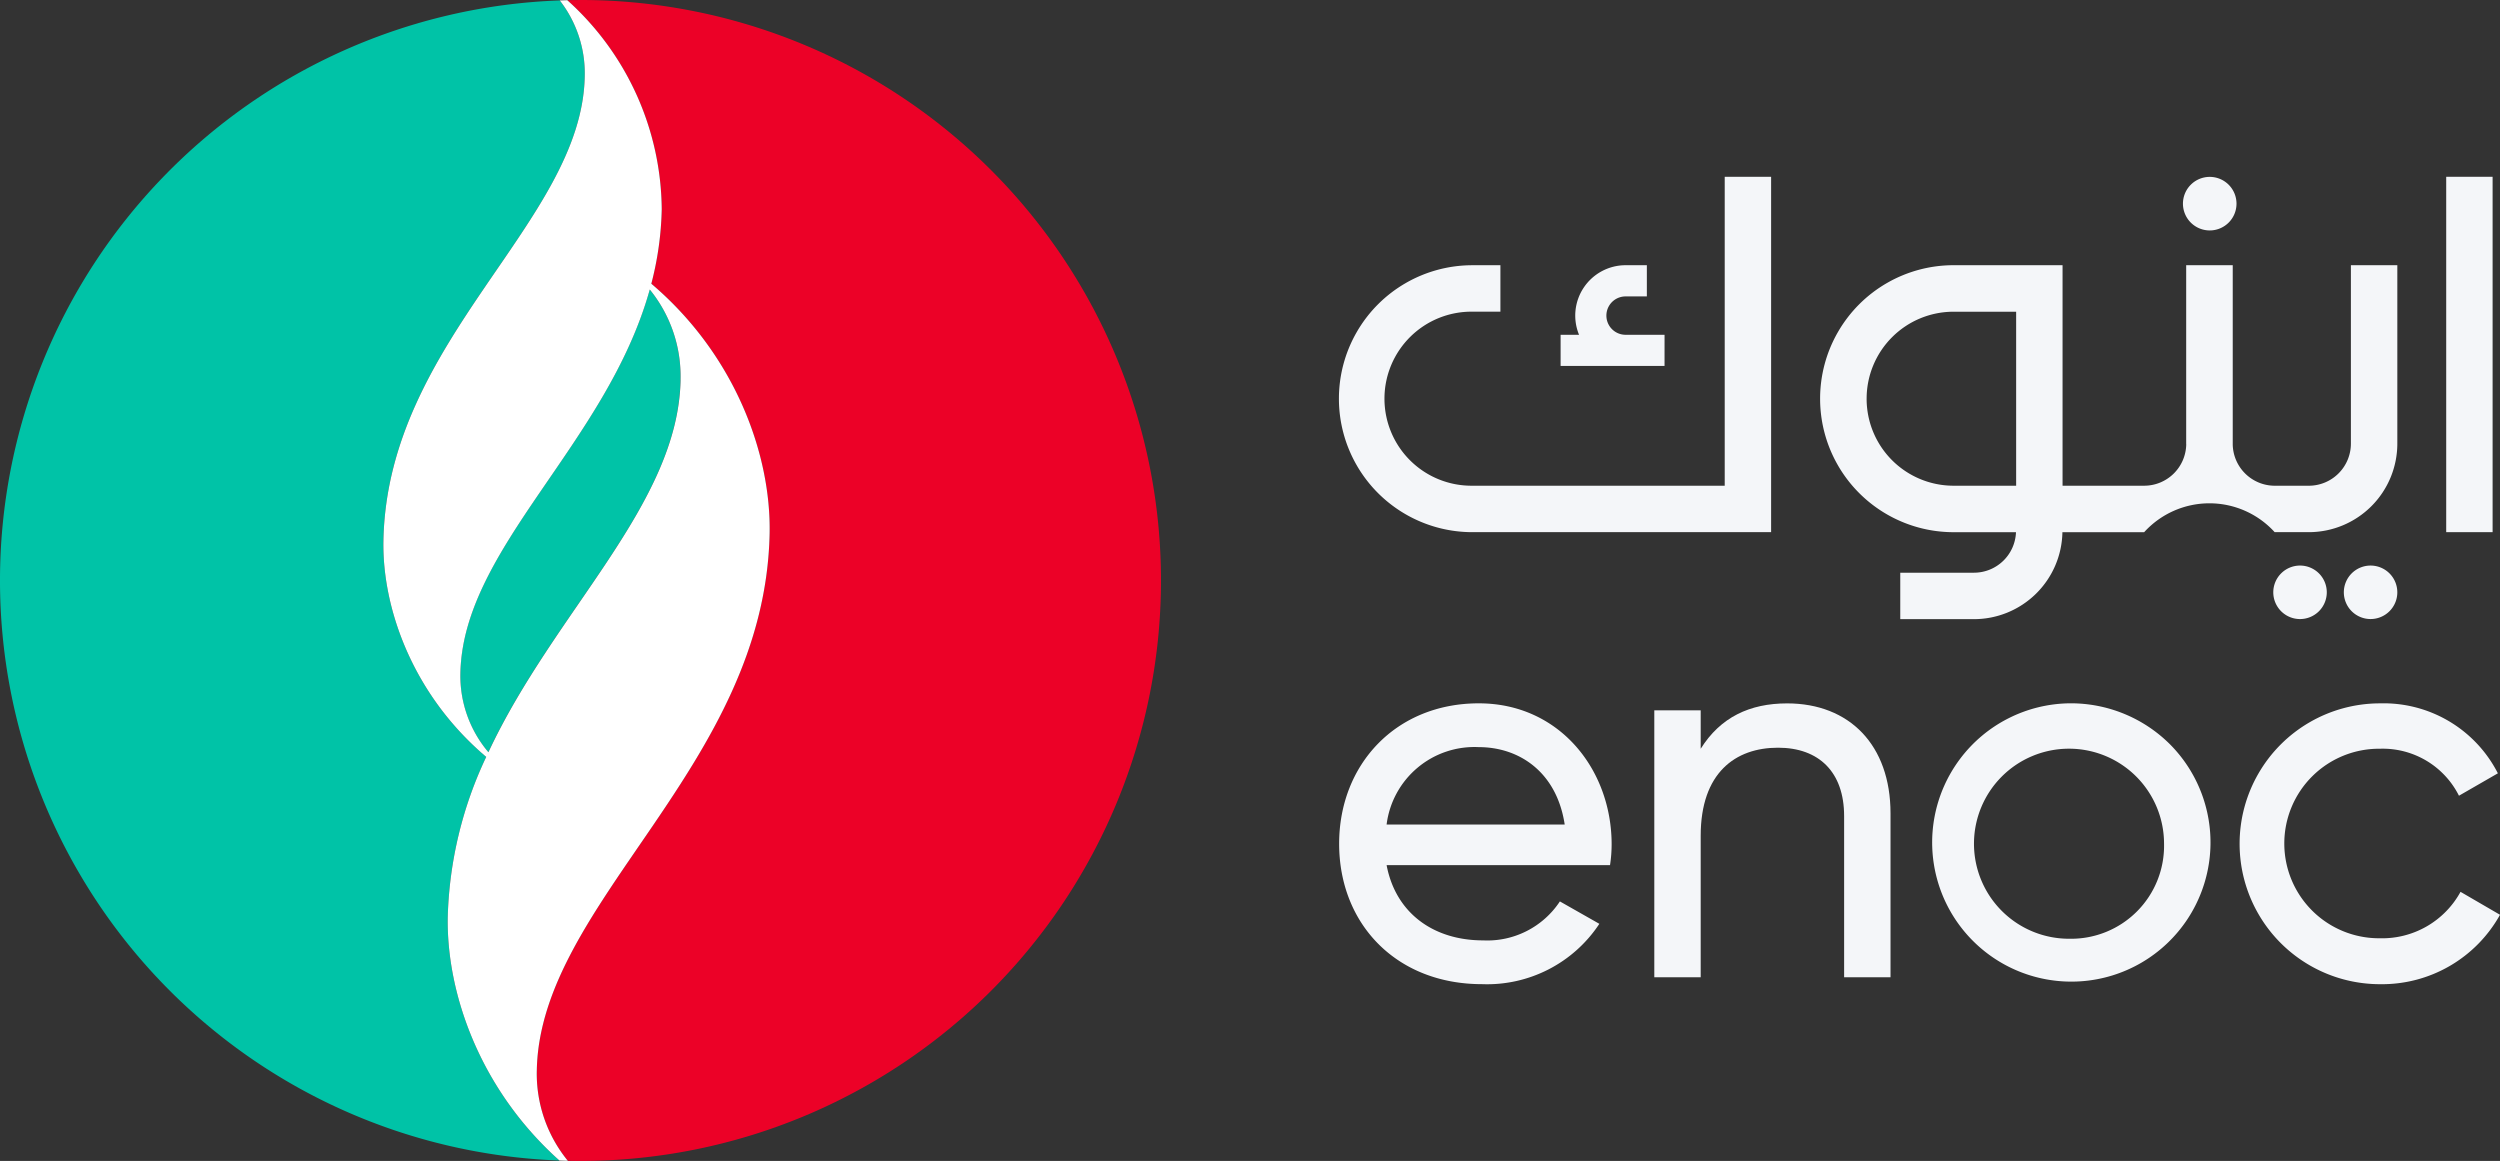 <svg xmlns="http://www.w3.org/2000/svg" width="267.672" height="124.3" viewBox="0 0 267.672 124.3"><rect x="0" y="0" width="267.672" height="124.3" fill="#333333" stroke="none"/><g id="Group_659" data-name="Group 659" transform="translate(-1739.219 -211.976)"><path id="Path_1957" data-name="Path 1957" d="M1787.16,310.653a42.683,42.683,0,0,1,4.118-17.092c-7.845-6.635-11.151-15.885-11.007-23.171.425-21.543,21.245-34.079,21.554-49.68a12.685,12.685,0,0,0-2.674-8.142,62.144,62.144,0,0,0-.035,124.208c-8.518-7.616-12.119-17.941-11.956-26.124" transform="translate(0 -0.546)" fill="#00c3a7"></path><path id="Path_1958" data-name="Path 1958" d="M2417.05,625.514c-4.6,16.537-20.011,27.68-20.276,41.084a12.638,12.638,0,0,0,3,8.456c7.069-15.145,20.311-26.5,20.575-39.859a14.725,14.725,0,0,0-3.294-9.682" transform="translate(-608.268 -382.539)" fill="#00c3a7"></path><path id="Path_1959" data-name="Path 1959" d="M2510.57,211.979c-.475,0-.946.007-1.418.019a30.39,30.39,0,0,1,10.112,22.381,34.3,34.3,0,0,1-1.114,7.975c9.025,7.669,12.83,18.334,12.663,26.738-.492,24.915-24.568,39.411-24.925,57.452a14.729,14.729,0,0,0,3.321,9.715q.678.016,1.361.017a62.15,62.15,0,0,0,0-124.3" transform="translate(-709.196)" fill="#ec0127"></path><path id="Path_1960" data-name="Path 1960" d="M2315.45,242.578a34.288,34.288,0,0,0,1.114-7.975,30.391,30.391,0,0,0-10.112-22.382c-.27.007-.538.016-.807.025a12.689,12.689,0,0,1,2.674,8.143c-.308,15.6-21.128,28.136-21.554,49.681-.144,7.286,3.162,16.535,11.007,23.17a42.681,42.681,0,0,0-4.118,17.092c-.162,8.183,3.438,18.508,11.956,26.124.3.011.6.023.9.028a14.726,14.726,0,0,1-3.321-9.715c.357-18.041,24.434-32.538,24.926-57.452.167-8.4-3.639-19.07-12.663-26.738m3.13,10.3c-.264,13.361-13.506,24.714-20.575,39.86a12.635,12.635,0,0,1-3-8.456c.265-13.4,15.673-24.546,20.276-41.084a14.722,14.722,0,0,1,3.294,9.681" transform="translate(-506.494 -0.224)" fill="#fff"></path><path id="Path_1961" data-name="Path 1961" d="M3667.02,1216.66c-8.907,0-14.958,6.574-14.958,15.034,0,8.574,6.109,15.034,15.3,15.034a14.4,14.4,0,0,0,12.561-6.46l-4.226-2.4a9.311,9.311,0,0,1-8.22,4.173c-5.309,0-9.364-2.916-10.333-8.06h23.922a14.7,14.7,0,0,0,.171-2.23c0-8-5.595-15.091-14.216-15.091m-9.877,12.976a9.478,9.478,0,0,1,9.877-8.287c4.281,0,8.336,2.628,9.191,8.287Z" transform="translate(-1769.463 -929.379)" fill="#f4f6f9"></path><path id="Path_1962" data-name="Path 1962" d="M4116.49,1216.67c-4,0-7.137,1.487-9.249,4.859v-4.116h-4.967v28.581h4.967v-15.148c0-6.745,3.712-9.432,8.279-9.432,4.4,0,7.078,2.629,7.078,7.317v17.263h4.968v-17.549c0-7.317-4.4-11.776-11.076-11.776" transform="translate(-2185.931 -929.383)" fill="#f4f6f9"></path><path id="Path_1963" data-name="Path 1963" d="M4510.35,1216.66a14.9,14.9,0,1,0,10.7,4.349,15.034,15.034,0,0,0-10.7-4.349m0,25.208a10.175,10.175,0,1,1,10.105-10.175,9.953,9.953,0,0,1-10.105,10.175" transform="translate(-2549.534 -929.381)" fill="#f4f6f9"></path><path id="Path_1964" data-name="Path 1964" d="M4953.7,1241.81a10.147,10.147,0,1,1,0-20.293,9.125,9.125,0,0,1,8.452,5.031l4.167-2.4a13.727,13.727,0,0,0-12.618-7.489,15.034,15.034,0,1,0,0,30.068,14.461,14.461,0,0,0,12.847-7.431l-4.227-2.458a9.57,9.57,0,0,1-8.621,4.973" transform="translate(-2959.656 -929.375)" fill="#f4f6f9"></path><rect id="Rectangle_377" data-name="Rectangle 377" width="4.967" height="38.049" transform="translate(2001.132 230.904)" fill="#f4f6f9"></rect><path id="Path_1965" data-name="Path 1965" d="M3666.34,502.526h31.983V464.477h-4.968v33.077h-27.016a9.318,9.318,0,1,1,0-18.635h3v-4.972h-3a14.29,14.29,0,1,0,0,28.58" transform="translate(-1769.473 -233.573)" fill="#f4f6f9"></path><path id="Path_1966" data-name="Path 1966" d="M4388.16,619.354h3.642a9.486,9.486,0,0,0,9.481-9.486V590.773h-4.971v19.094a4.512,4.512,0,0,1-4.509,4.516h-3.643a4.508,4.508,0,0,1-4.5-4.392V590.773h-4.984v19.094a.449.449,0,0,0,.006.089,4.508,4.508,0,0,1-4.5,4.425h-8.743v-23.61h-11.665a14.293,14.293,0,1,0,0,28.586h6.679a4.505,4.505,0,0,1-4.5,4.338h-7.89v4.973h7.892a9.478,9.478,0,0,0,9.469-9.311h8.753a9.442,9.442,0,0,1,13.976,0m-43.691-14.293a9.309,9.309,0,0,1,9.308-9.313h6.7v18.63h-6.7a9.31,9.31,0,0,1-9.309-9.317" transform="translate(-2405.385 -350.4)" fill="#f4f6f9"></path><path id="Path_1967" data-name="Path 1967" d="M4860.29,470.345a2.867,2.867,0,1,0-2.863-2.868,2.867,2.867,0,0,0,2.863,2.868" transform="translate(-2884.482 -233.696)" fill="#f4f6f9"></path><path id="Path_1968" data-name="Path 1968" d="M4986.56,1022.73a2.864,2.864,0,1,0,2.866-2.868,2.864,2.864,0,0,0-2.866,2.868" transform="translate(-3003.943 -747.332)" fill="#f4f6f9"></path><path id="Path_1969" data-name="Path 1969" d="M5087.32,1022.73a2.863,2.863,0,1,0,2.863-2.868,2.863,2.863,0,0,0-2.863,2.868" transform="translate(-3097.149 -747.332)" fill="#f4f6f9"></path><path id="Path_1970" data-name="Path 1970" d="M3979.63,598.249h-4.174a2.054,2.054,0,0,1,0-4.108h2.279V590.8h-2.279a5.394,5.394,0,0,0-4.981,7.448H3968.5v3.339h11.128Z" transform="translate(-2062.189 -350.428)" fill="#f4f6f9"></path></g></svg>